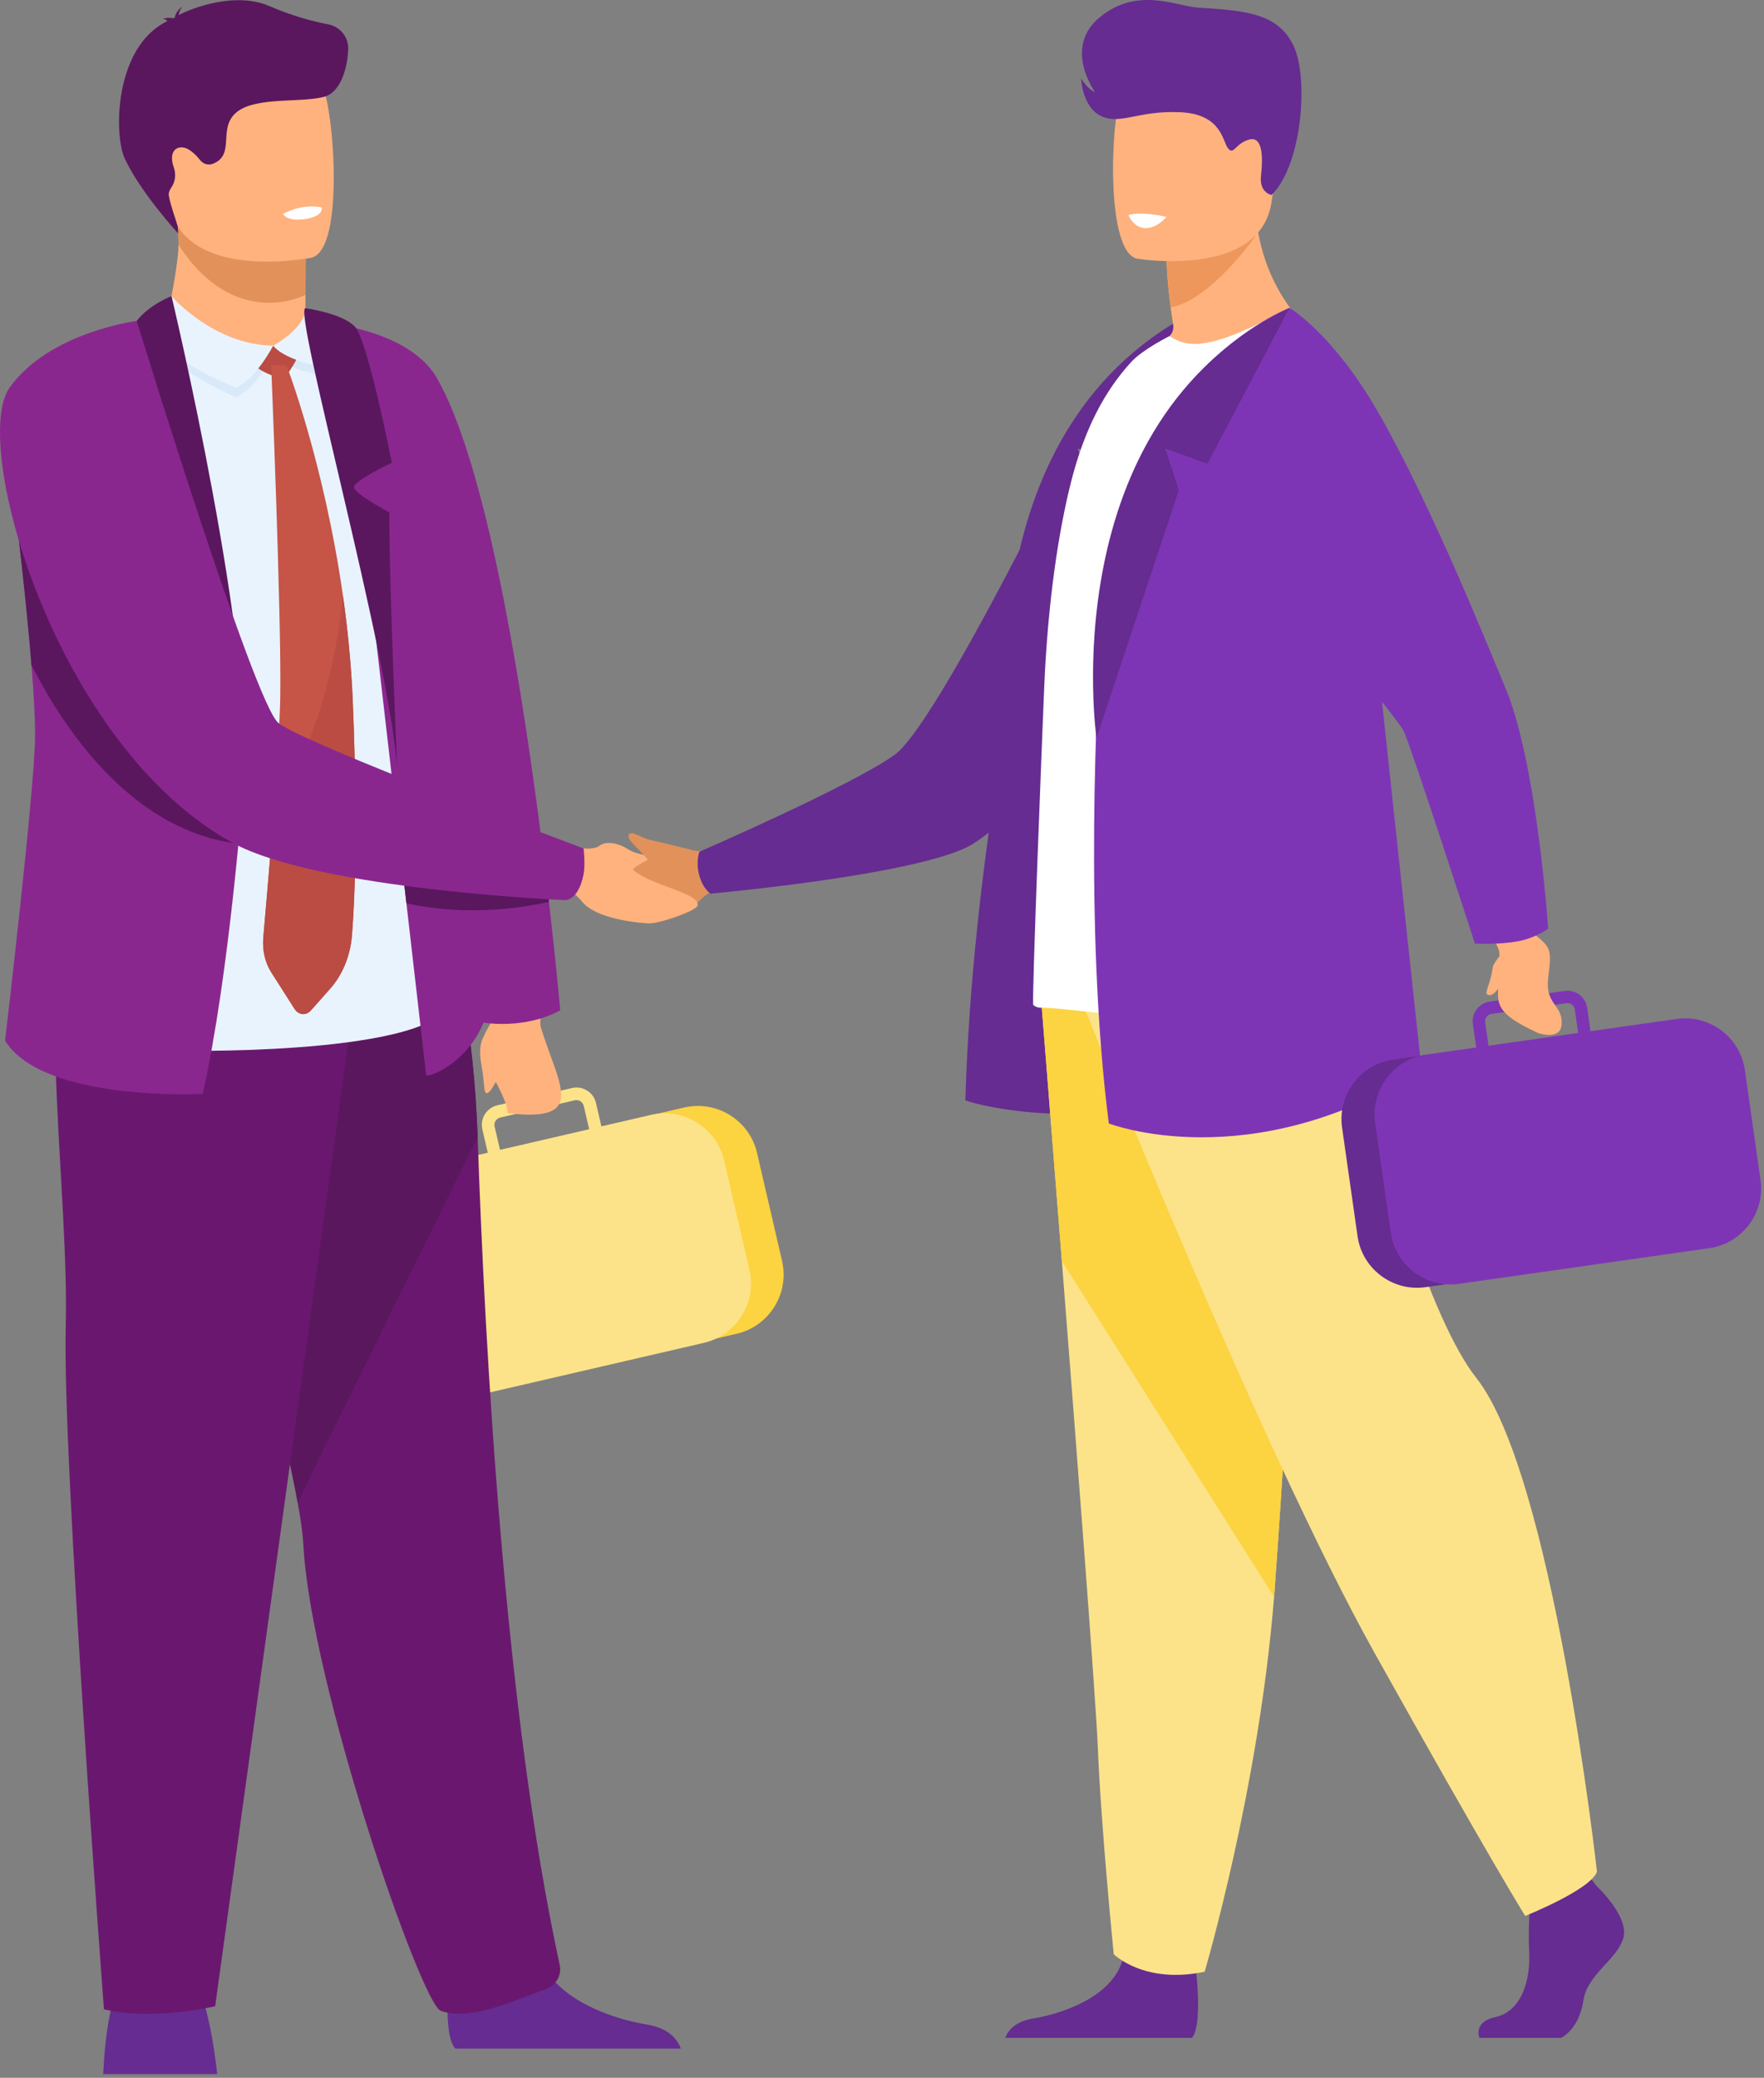 <?xml version="1.0" encoding="UTF-8" standalone="no"?><!DOCTYPE svg PUBLIC "-//W3C//DTD SVG 1.1//EN" "http://www.w3.org/Graphics/SVG/1.1/DTD/svg11.dtd"><svg width="100%" height="100%" viewBox="0 0 416 490" version="1.1" xmlns="http://www.w3.org/2000/svg" xmlns:xlink="http://www.w3.org/1999/xlink" xml:space="preserve" xmlns:serif="http://www.serif.com/" style="fill-rule:evenodd;clip-rule:evenodd;stroke-linejoin:round;stroke-miterlimit:1.414;"><rect x="0" y="0" width="416" height="490" fill="#808080" stroke="none"/><g><path d="M283.496,72.605l-19.382,36.772l-9.938,-3.615l3.228,9.812l-19.435,58.536c0,0 -10.745,-74.374 45.527,-101.505Z" style="fill:#662c91;fill-rule:nonzero;"/><path d="M251.165,105.116c0,0 -21.432,79.011 -23.496,154.401c0,0 17.773,6.199 45.7,1.292c28.068,-4.93 -22.204,-155.693 -22.204,-155.693Z" style="fill:#662c91;fill-rule:nonzero;"/><path d="M148.541,214.673c5.754,-0.106 13.853,0.604 16.525,-2.324c3.033,-3.316 6.613,-2.831 6.613,-2.831l-0.723,-3.791l-0.868,-4.528c0,0 -0.327,-0.415 -1.508,-0.402c0,0 -4.167,0.181 -6.155,-0.529c-4.846,-1.732 -24.118,9.815 -23.469,13.02c0.246,1.199 7.138,1.433 9.585,1.385Z" style="fill:#e2915a;fill-rule:nonzero;"/><path d="M253.581,103.568c0,0 -32.556,67.244 -42.631,74.461c-10.074,7.218 -45.99,22.826 -45.99,22.826c0,0 -0.939,2.235 -0.066,5.511c0.908,3.408 2.698,4.374 2.698,4.374c0,0 50.214,-4.484 61.89,-11.75c11.67,-7.266 37.414,-36.229 37.414,-36.229l-13.315,-59.193Z" style="fill:#662c91;fill-rule:nonzero;"/><path d="M348.869,480.589l19.272,0c2.425,-1.314 4.585,-4.329 5.269,-8.826c0.939,-6.208 7.896,-9.595 9.404,-14.669c1.499,-5.075 -6.208,-12.222 -6.208,-12.222l-1.292,-1.662l-1.34,-1.724l-12.791,3.011c0,0 -0.317,3.042 -0.507,6.922c-0.141,2.8 -0.211,6.036 -0.057,8.871c0.379,6.772 -1.891,14.061 -7.905,15.379c-4.449,0.974 -4.251,3.611 -3.845,4.92Z" style="fill:#662c91;fill-rule:nonzero;"/><path d="M237.047,480.589l44.064,0c2.121,-2.583 1.341,-12.129 1.019,-15.242c-0.066,-0.63 -0.111,-0.996 -0.111,-0.996c0,0 -15.048,-12.037 -17.115,-2.817c-0.062,0.286 -0.137,0.568 -0.221,0.851c-2.606,8.619 -14.285,12.534 -21.031,13.628c-4.382,0.71 -6.005,2.989 -6.605,4.576Z" style="fill:#662c91;fill-rule:nonzero;"/><path d="M245.442,234.632c0,0 2.288,28.505 4.974,62.771c3.65,46.546 8.037,103.723 8.474,114.556c0.749,18.808 3.761,48.896 3.761,48.896c0,0 7.142,7.147 21.436,4.135c0,0 12.738,-42.948 16.38,-88.392c0.057,-0.745 0.11,-1.494 0.167,-2.244c3.386,-46.259 8.651,-143.672 8.651,-143.672l-63.843,3.95Z" style="fill:#fce389;fill-rule:nonzero;"/><path d="M245.442,234.632c0,0 2.288,28.505 4.974,62.771l50.051,79.195c0.057,-0.745 0.11,-1.494 0.167,-2.244c3.386,-46.259 8.651,-143.672 8.651,-143.672l-63.843,3.95Z" style="fill:#fcd341;fill-rule:nonzero;"/><path d="M255.878,238.014c0,0 41.185,103.242 68.261,151.758c27.08,48.517 35.541,62.057 35.541,62.057c0,0 15.515,-6.208 16.926,-10.436c0,0 -10.357,-93.665 -28.491,-116.499c-10.247,-12.901 -22.283,-51.621 -22.848,-65.157c-0.564,-13.54 -3.668,-40.338 -3.668,-40.338l-65.721,18.615Z" style="fill:#fce389;fill-rule:nonzero;"/><path d="M266.129,87.515c16.093,5.079 43.941,-8.626 43.941,-8.626c0,0 -14.841,-11.137 -14.061,-34.291l-12.442,10.028l-8.457,6.81c0,0 0.036,4.016 0.962,11.053c0.167,1.283 0.366,2.668 0.599,4.149c0.185,1.18 -0.335,2.373 -1.353,3.002c-5.864,3.628 -9.189,7.875 -9.189,7.875Z" style="fill:#ffb27d;fill-rule:nonzero;"/><path d="M243.67,237.004c0.485,0.402 1.045,0.644 1.688,0.644c6.045,-0.079 23.668,3.276 38.579,1.746c12.57,-1.208 23.699,-4.934 35.647,-10.286c1.587,-0.715 5.238,-2.663 5.154,-4.436c-0.052,-1.94 -0.247,-4.757 -0.489,-8.306c-0.842,-12.332 -2.319,-33.544 -0.882,-58.019c0.26,-4.554 0.397,-9.078 0.41,-13.526c0.124,-33.169 -6.45,-62.343 -19.668,-72.216c0,0 -9.215,5.169 -15.591,7.208c-6.252,1.998 -9.47,1.596 -12.711,-0.554c0,0 -6.309,3.136 -9.008,6.077c-6.247,6.807 -11.119,15.844 -14.342,28.817c-2.742,11.04 -5.313,27.136 -6.199,47.766c-0.401,9.351 -2.994,74.763 -2.588,75.085Z" style="fill:#fff;fill-rule:nonzero;"/><path d="M321.824,127.409l-17.715,-54.804c0,0 -42.53,16.039 -44.501,76.095c-0.771,13.682 -4.056,69.764 1.883,116.24c0,0 33.138,12.909 73.759,-12.566l-13.426,-124.965Z" style="fill:#7e35b5;fill-rule:nonzero;"/><path d="M275.11,61.436c0,0 0.036,4.016 0.962,11.053c9.364,-1.607 19.99,-16.745 19.99,-16.745c-4.77,-1.376 -8.946,-1.624 -12.495,-1.118l-8.457,6.81Z" style="fill:#ed975d;fill-rule:nonzero;"/><path d="M268.14,61.007c0,0 28.989,4.815 31.709,-13.282c2.721,-18.098 8.294,-29.664 -10.096,-33.504c-18.395,-3.84 -23.037,2.524 -25.414,8.344c-2.376,5.82 -3.668,36.723 3.801,38.442Z" style="fill:#ffb27d;fill-rule:nonzero;"/><path d="M395.331,295.124l-59.182,8.43c-7.703,1.098 -14.903,-4.303 -16,-12.006l-3.655,-25.647c-1.094,-7.703 4.307,-14.902 12.01,-16l59.182,-8.435c7.703,-1.098 14.903,4.308 16,12.01l3.655,25.648c1.098,7.702 -4.307,14.902 -12.01,16Z" style="fill:#662c91;fill-rule:nonzero;"/><path d="M372.179,243.605l-21.141,3.015l-0.789,-5.537c-0.132,-0.953 0.533,-1.839 1.486,-1.976l5.308,-0.758l9.739,-1.389l2.629,-0.375c0.18,-0.022 0.356,-0.017 0.524,0.009c0.737,0.119 1.345,0.706 1.455,1.477l0.789,5.534Zm-47.886,21.167l3.699,25.943c0.719,5.022 4.017,9.074 8.36,10.987c1.437,0.64 2.994,1.045 4.612,1.164l0.008,0c1.006,0.084 2.042,0.053 3.082,-0.097l59.077,-8.421c7.729,-1.102 13.152,-8.324 12.05,-16.058l-3.691,-25.947c-1.106,-7.729 -8.333,-13.152 -16.062,-12.05l-20.343,2.902l-0.789,-5.538c-0.362,-2.557 -2.743,-4.339 -5.295,-3.977l-2.232,0.317l-12.376,1.764l-3.073,0.441c-1.234,0.172 -2.332,0.824 -3.086,1.825c-0.749,1.005 -1.067,2.236 -0.891,3.47l0.79,5.538l-11.786,1.675c-0.467,0.066 -0.921,0.155 -1.366,0.265c-0.005,0.004 -0.009,0.004 -0.009,0.004l-0.005,0c-4.554,1.116 -8.143,4.4 -9.805,8.563l0,0.004c-0.887,2.222 -1.226,4.696 -0.869,7.226Z" style="fill:#7e35b5;fill-rule:nonzero;"/><path d="M350.328,218.755c0,0 3.109,4.14 3.232,5.794c0.833,11.212 -4.29,12.764 8.977,18.989c0,0 5.661,2.161 5.758,-2.235c0.097,-4.396 -3.929,-4.466 -3.192,-10.621c0.847,-7.099 0.763,-7.165 -3.898,-10.873l-3.086,-5.101l-7.791,4.047Z" style="fill:#ffb27d;fill-rule:nonzero;"/><path d="M358.234,221.93c-5,0.97 -10.414,0.577 -10.414,0.577c0,0 -14.837,-45.827 -16.746,-50.011c-1.909,-4.189 -44.064,-53.737 -44.064,-53.737l17.099,-46.154c0,0 10.03,5.869 20.634,24.163c13.095,22.598 27.494,58.991 30.052,64.904c7.654,17.684 10.308,57.335 10.308,57.335c0,0 -2.945,2.156 -6.869,2.923Z" style="fill:#7e35b5;fill-rule:nonzero;"/><path d="M299.872,45.983c0,0 -2.972,-0.497 -2.492,-4.594c0.477,-4.097 0.472,-9.453 -2.861,-8.454c-3.329,0.998 -3.496,3.665 -4.863,2.107c-1.371,-1.557 -1.393,-8.119 -11.305,-8.576c-9.911,-0.457 -13.941,2.993 -18.549,0.967c-4.611,-2.027 -4.854,-9.003 -4.854,-9.003c0,0 1.31,2.491 3.294,3.283c0,0 -7.694,-10.518 1.212,-17.729c8.902,-7.213 17.98,-2.491 23.134,-2.179c11.349,0.687 18.681,1.368 22.389,8.827c3.708,7.46 2.178,28.171 -5.105,35.351Z" style="fill:#662c91;fill-rule:nonzero;"/><path d="M355.231,223.685c0,0 -2.994,3.121 -3.183,4.417c-0.604,4.167 -1.997,5.966 -1.301,6.42c1.451,0.944 3.369,-2.143 4.286,-4.912c0.917,-2.764 0.198,-5.925 0.198,-5.925Z" style="fill:#ffb27d;fill-rule:nonzero;"/><path d="M304.109,72.605l-19.378,36.772l-9.942,-3.615l3.227,9.812l-19.431,58.536c0,0 -10.749,-74.374 45.524,-101.505Z" style="fill:#662c91;fill-rule:nonzero;"/><path d="M266.129,50.737c0,0 1.129,2.984 3.951,3.064c2.822,0.081 5,-2.661 5,-2.661c0,0 -6.124,-1.419 -8.951,-0.403Z" style="fill:#fff;fill-rule:nonzero;"/><path d="M114.887,328.17l58.851,-13.633c7.659,-1.777 12.478,-9.497 10.701,-17.156l-5.908,-25.506c-1.777,-7.658 -9.497,-12.473 -17.156,-10.696l-58.851,13.633c-7.663,1.776 -12.478,9.497 -10.701,17.155l5.908,25.506c1.777,7.659 9.493,12.473 17.156,10.697Z" style="fill:#fcd341;fill-rule:nonzero;"/><path d="M116.642,265.672c-0.177,-0.772 0.18,-1.543 0.833,-1.923c0.15,-0.088 0.313,-0.158 0.494,-0.198l2.61,-0.608l9.686,-2.24l5.278,-1.226c0.952,-0.22 1.905,0.375 2.121,1.323l1.278,5.502l-21.022,4.868l-1.278,-5.498Zm50.672,1.494l0,-0.004c-3.086,-3.316 -7.667,-5.106 -12.363,-4.497l-0.004,0.004c-0.004,0 -0.009,0 -0.013,0c-0.459,0.058 -0.917,0.141 -1.385,0.247l-11.719,2.716l-1.274,-5.502c-0.282,-1.226 -1.032,-2.275 -2.107,-2.946c-1.076,-0.67 -2.346,-0.881 -3.572,-0.595l-3.06,0.706l-12.305,2.852l-2.218,0.512c-2.54,0.59 -4.136,3.139 -3.54,5.683l1.274,5.502l-20.229,4.687c-7.689,1.781 -12.521,9.528 -10.74,17.217l5.979,25.802c1.781,7.685 9.527,12.517 17.217,10.736l58.75,-13.606c1.036,-0.243 2.019,-0.591 2.936,-1.032l0.005,-0.004c0.004,0 0.004,0 0.009,0c1.477,-0.706 2.795,-1.654 3.919,-2.783c3.395,-3.39 5.026,-8.408 3.871,-13.403l-5.978,-25.802c-0.582,-2.513 -1.804,-4.722 -3.453,-6.49Z" style="fill:#fce389;fill-rule:nonzero;"/><path d="M128.718,233.971c0,0 -1.777,6.3 -1.164,8.311c4.131,13.611 11.283,22.517 -7.936,20.22c0,0 0.793,-0.79 -2.884,-7.716c-4.246,-7.989 -4.171,-8.104 -0.37,-14.607l1.314,-7.425l11.04,1.217Z" style="fill:#ffb27d;fill-rule:nonzero;"/><path d="M152.897,217.763c-5.802,-0.352 -12.87,-1.874 -15.449,-4.938c-2.923,-3.478 -5.838,-4.413 -5.838,-4.413l0.891,-3.801l1.067,-4.537c0,0 0.344,-0.401 1.534,-0.335c0,0 4.55,1.028 6.243,-0.277c1.685,-1.306 4.775,-0.512 6.68,0.753c2.416,1.605 5.683,1.345 5.604,2.134c0,0 -4.797,2.355 -4.352,2.756c4.396,3.898 15.961,5.45 15.211,8.492c-0.3,1.199 -9.118,4.316 -11.591,4.166Z" style="fill:#ffb27d;fill-rule:nonzero;"/><path d="M72.044,69.53l-0.017,3.155c0,0 0.855,9.863 -11.287,11.303c-12.147,1.445 -22.107,1.255 -21.781,-6.357c1.098,-5.893 3.056,-15.041 3.139,-19.917c0.027,-1.812 -0.097,-3.736 -0.432,-5.907l23.536,-0.47l6.93,1.133l-0.088,17.06Z" style="fill:#ffb27d;fill-rule:nonzero;"/><path d="M72.132,52.47l-0.088,17.06c-2.504,1.163 -5.321,1.872 -8.487,1.872c-10.815,0 -17.808,-7.932 -21.459,-13.688c0.027,-1.812 -0.097,-3.736 -0.432,-5.907l23.536,-0.47l6.93,1.133Z" style="fill:#e2915a;fill-rule:nonzero;"/><path d="M39.863,48.02c2.729,14.696 21.692,14.214 29.889,13.29c2.306,-0.257 3.756,-0.551 3.756,-0.551c2.601,-0.694 4.052,-4.79 4.722,-10.155c1.34,-10.618 -0.348,-26.203 -2.143,-30.19c-2.698,-5.998 -7.786,-12.486 -26.881,-7.805c-19.1,4.685 -12.848,16.582 -9.343,35.411Z" style="fill:#ffb27d;fill-rule:nonzero;"/><path d="M24.343,489.129l26.873,0c-0.203,-1.919 -0.886,-7.774 -2.143,-13.159c-0.436,-1.877 -0.943,-3.7 -1.521,-5.282c-2.614,-7.124 -19.214,-2.594 -19.214,-2.594c0,0 -1.543,1.805 -2.747,8.689c-0.534,3.032 -1.001,7.057 -1.248,12.346Z" style="fill:#662c91;fill-rule:nonzero;"/><path d="M105.544,474.65c0.075,3.655 0.534,7.117 1.861,8.479l53.15,0c-0.674,-1.922 -2.588,-4.815 -8.046,-5.701c-6.199,-1.001 -15.864,-3.986 -21.507,-9.951c-2.011,-2.121 -3.51,-4.621 -4.162,-7.544c-2.505,-11.133 -20.679,3.413 -20.679,3.413c0,0 -0.732,5.864 -0.617,11.304Z" style="fill:#662c91;fill-rule:nonzero;"/><path d="M70.193,354.302c0.74,4.078 1.212,7.42 1.335,9.819c1.689,32.957 27.742,108.316 32.402,110.071c7.209,2.72 18.567,-3.06 24.506,-4.956c2.46,-0.785 4.122,-3.267 3.575,-5.784c-12.9,-59.315 -17.645,-144.727 -19.368,-195.289c-0.873,-25.471 -5.243,-43.067 -5.243,-43.067c0,0 -63.543,-16.953 -63.922,4.492c-0.335,18.981 21.049,93.41 26.715,124.714Z" style="fill:#6a186f;fill-rule:nonzero;"/><path d="M70.193,354.302l42.45,-86.139c-0.873,-25.471 -5.243,-43.067 -5.243,-43.067c0,0 -63.543,-16.953 -63.922,4.492c-0.335,18.981 21.049,93.41 26.715,124.714Z" style="fill:#5a175e;fill-rule:nonzero;"/><path d="M84.332,229.663l-33.592,243.462c0,0 -14.753,3.558 -26.225,0.714c0,0 -9.836,-129.484 -9.016,-160.788c0.82,-31.304 -7.055,-83.762 1.799,-89.547c8.857,-5.789 67.034,6.159 67.034,6.159Z" style="fill:#6a186f;fill-rule:nonzero;"/><path d="M76.824,22.714c-5.247,1.653 -16.345,-0.035 -20.983,3.717c-4.638,3.758 -0.22,9.942 -5.52,12.149l-0.022,0.009c-1.071,0.445 -2.319,0.143 -3.047,-0.763c-1.468,-1.834 -3.5,-3.66 -5.357,-2.904c-1.521,0.624 -1.6,2.592 -0.925,4.505c0.564,1.609 0.405,3.414 -0.574,4.812c-0.419,0.606 -0.696,1.268 -0.577,1.938c0.441,2.426 1.649,5.58 2.09,7.193l0.119,1.693c0,0 -8.88,-9.613 -12.619,-17.702c-2.566,-5.552 -2.517,-26.298 10.039,-32.362c-0.052,-0.042 -0.092,-0.084 -0.119,-0.136c-0.273,-0.486 -1.027,-0.376 -1.027,-0.376c1.08,-0.485 2.756,-0.177 2.756,-0.177c-0.04,-0.027 0.031,-0.105 0.181,-0.22c0.22,-1.466 1.697,-2.515 1.697,-2.515c-0.503,0.726 -0.714,1.451 -0.802,1.983c3.297,-1.738 13.447,-5.589 21.493,-2.087c5.441,2.365 10.428,3.626 13.823,4.282c2.791,0.54 4.77,3.031 4.669,5.871c-0.15,3.988 -1.539,9.72 -5.295,11.09Z" style="fill:#5a175e;fill-rule:nonzero;"/><path d="M36.098,81.861l7.733,165.941c0,0 64.548,1.054 62.705,-13.553c-1.843,-14.607 -23.266,-147.307 -23.266,-147.307" style="fill:#e9f3fe;fill-rule:nonzero;"/><path d="M57.376,185.807c0,0 -3.276,44.324 -9.573,72.149c0,0 -37.666,1.997 -46.607,-12.548c0,0 7.076,-59.87 7.076,-72.017c0,-4.268 -0.326,-10.07 -0.851,-16.556c-0.78,-9.827 -1.997,-21.207 -3.152,-31.125c-1.601,-13.808 -3.073,-24.783 -3.073,-24.783l31.057,-25.237l25.123,110.117Z" style="fill:#8a278f;fill-rule:nonzero;"/><path d="M132.117,238.248c0,0 -7.028,4.4 -18.094,2.923c-4.026,9.88 -13.527,13.236 -13.527,12.341c0,-0.106 -2.134,-18.655 -4.656,-40.515c-0.247,-2.187 -0.498,-4.4 -0.759,-6.631c-0.022,-0.19 -0.044,-0.384 -0.066,-0.573c-0.423,-3.66 -0.846,-7.363 -1.274,-11.049c-3.033,-26.326 -5.943,-51.564 -5.943,-51.564c-6.605,-40.434 -12.2,-67.157 -12.2,-67.157c14.091,1.466 23.601,6.486 27.393,13.06c11.248,19.494 19.391,68.25 24.166,104.753c0.009,0.092 0.018,0.185 0.035,0.277c0.82,6.301 1.543,12.231 2.156,17.579c0.044,0.335 0.08,0.666 0.115,0.988c1.755,15.299 2.654,25.568 2.654,25.568Z" style="fill:#8a278f;fill-rule:nonzero;"/><path d="M66.771,50.438c0,0 0.613,1.895 5.397,1.203c0,0 4.016,-0.58 3.717,-2.695c0,0 -4.035,-1.19 -9.114,1.492Z" style="fill:#fff;fill-rule:nonzero;"/><path d="M34.268,75.491c-0.08,-1.583 7.42,-3.771 7.42,-3.771c0,0 8.589,11.904 22.733,12.11c0,0 -4.03,7.845 -8.783,9.876c0,0 -20.903,-8.81 -21.37,-18.215Z" style="fill:#d9e9f9;fill-rule:nonzero;"/><path d="M64.421,83.551c0,0 7.491,-4.442 7.518,-9.258c0,0 4.841,-0.606 6.952,1.741c0,0 1.777,8.253 -0.577,13.047c0,0 -10.793,-1.643 -13.893,-5.53Z" style="fill:#d9e9f9;fill-rule:nonzero;"/><path d="M59.333,82.837l10.163,-2.435c0,0 1.327,0.115 1.287,1.77c-0.035,1.655 -2.861,6.491 -4.109,6.878c-1.252,0.387 -9.744,-2.865 -7.341,-6.213Z" style="fill:#ba4c43;fill-rule:nonzero;"/><path d="M35.449,74.674c-0.079,-1.583 5,-4.846 5,-4.846c0,0 9.828,11.485 23.972,11.69c0,0 -4.03,7.845 -8.783,9.877c0,0 -19.721,-7.316 -20.189,-16.721Z" style="fill:#e9f3fe;fill-rule:nonzero;"/><path d="M64.421,81.518c0,0 7.579,-4.017 7.606,-8.833c0,0 4.572,2.013 6.688,4.359c0,0 1.953,5.21 -0.401,10.004c0,0 -10.793,-1.643 -13.893,-5.53Z" style="fill:#e9f3fe;fill-rule:nonzero;"/><path d="M82.996,220.664c-0.392,4.758 -2.213,9.207 -5.11,12.478l-4.554,5.137c-1.142,1.291 -2.919,1.137 -3.854,-0.331l-5.498,-8.62c-1.472,-2.31 -2.147,-5.251 -1.891,-8.205c0.586,-6.578 1.68,-19.25 2.579,-31.48c0.727,-9.912 1.327,-19.537 1.424,-25.388c0.3,-18.689 -2.147,-78.237 -2.147,-78.237l3.651,0.191c0,0 8.853,23.022 13.302,54.436c1.097,7.734 1.922,15.97 2.288,24.501c0,0 1.578,34.011 -0.19,55.518Z" style="fill:#c65447;fill-rule:nonzero;"/><path d="M82.996,220.664c-0.392,4.758 -2.213,9.207 -5.11,12.478l-4.554,5.137c-1.142,1.291 -2.919,1.137 -3.854,-0.331l-5.498,-8.62c-1.472,-2.31 -2.147,-5.251 -1.891,-8.205c0.586,-6.578 1.68,-19.25 2.579,-31.48c10.229,-14.03 14.51,-33.297 16.23,-48.998c1.097,7.734 1.922,15.97 2.288,24.501c0,0 1.578,34.011 -0.19,55.518Z" style="fill:#ba4c43;fill-rule:nonzero;"/><path d="M40.449,69.828c0,0 20.119,84.26 16.918,116.001c0,0 -7.399,-33.919 -25.198,-61.702c0,0 6.495,-5.713 6.142,-7.819c0,0 -4.819,-1.43 -9.502,-0.467c0,0 0.521,-36.321 3.435,-40.158c2.919,-3.837 8.205,-5.855 8.205,-5.855Z" style="fill:#5a175e;fill-rule:nonzero;"/><path d="M72.027,72.685c-3.02,0.244 19.933,82.338 21.635,108.651c0,0 -2.015,-46.956 -1.817,-60.49c0,0 -8.355,-4.424 -8.355,-5.976c0,-1.552 8.911,-5.748 8.911,-5.748c0,0 -5.644,-28.918 -8.721,-32.104c-3.082,-3.187 -11.653,-4.333 -11.653,-4.333Z" style="fill:#5a175e;fill-rule:nonzero;"/><path d="M114.036,244.513c0,0 -1.393,1.882 -0.507,6.622c0.886,4.735 0.397,7.35 1.622,6.53c1.226,-0.816 3.757,-6.503 3.757,-6.503l-4.872,-6.649Z" style="fill:#ffb27d;fill-rule:nonzero;"/><path d="M54.915,198.791c-23.42,-3.496 -39.081,-25.382 -47.494,-41.956c-0.78,-9.827 -1.997,-21.207 -3.152,-31.125l5.48,-15.635l45.166,88.716Z" style="fill:#5a175e;fill-rule:nonzero;"/><path d="M129.463,212.68c-4.66,1.08 -18.813,3.725 -33.623,0.317c-0.247,-2.187 -0.498,-4.4 -0.759,-6.631c-0.022,-0.19 -0.044,-0.384 -0.066,-0.573c0.485,-1.9 0.975,-3.801 1.46,-5.701c8.381,3.003 27.111,9.572 32.873,11.6c0.044,0.335 0.08,0.666 0.115,0.988Z" style="fill:#5a175e;fill-rule:nonzero;"/><path d="M32.244,75.683c0.009,0.006 -20.577,2.599 -29.972,15.712c-9.396,13.112 10.78,84.527 52.643,107.396c20.141,11.001 78.252,13.479 78.252,13.479c0,0 3.196,0.317 4.461,-6.111c0.441,-2.244 0,-6.067 0,-6.067c0,0 -66.148,-24.801 -71.964,-29.576c-5.815,-4.779 -33.42,-94.833 -33.42,-94.833Z" style="fill:#8a278f;fill-rule:nonzero;"/><path d="M162.425,200.268c0,0 -6.922,-1.737 -8.906,-2.156c-2.315,-0.489 -4.436,-2.231 -5.11,-1.411c-1.257,1.526 4.043,4.207 6.132,8.92c1.023,2.315 3.091,3.571 7.227,1.874c2.085,-0.856 3.748,-5.181 0.657,-7.227Z" style="fill:#e2915a;fill-rule:nonzero;"/></g></svg>
